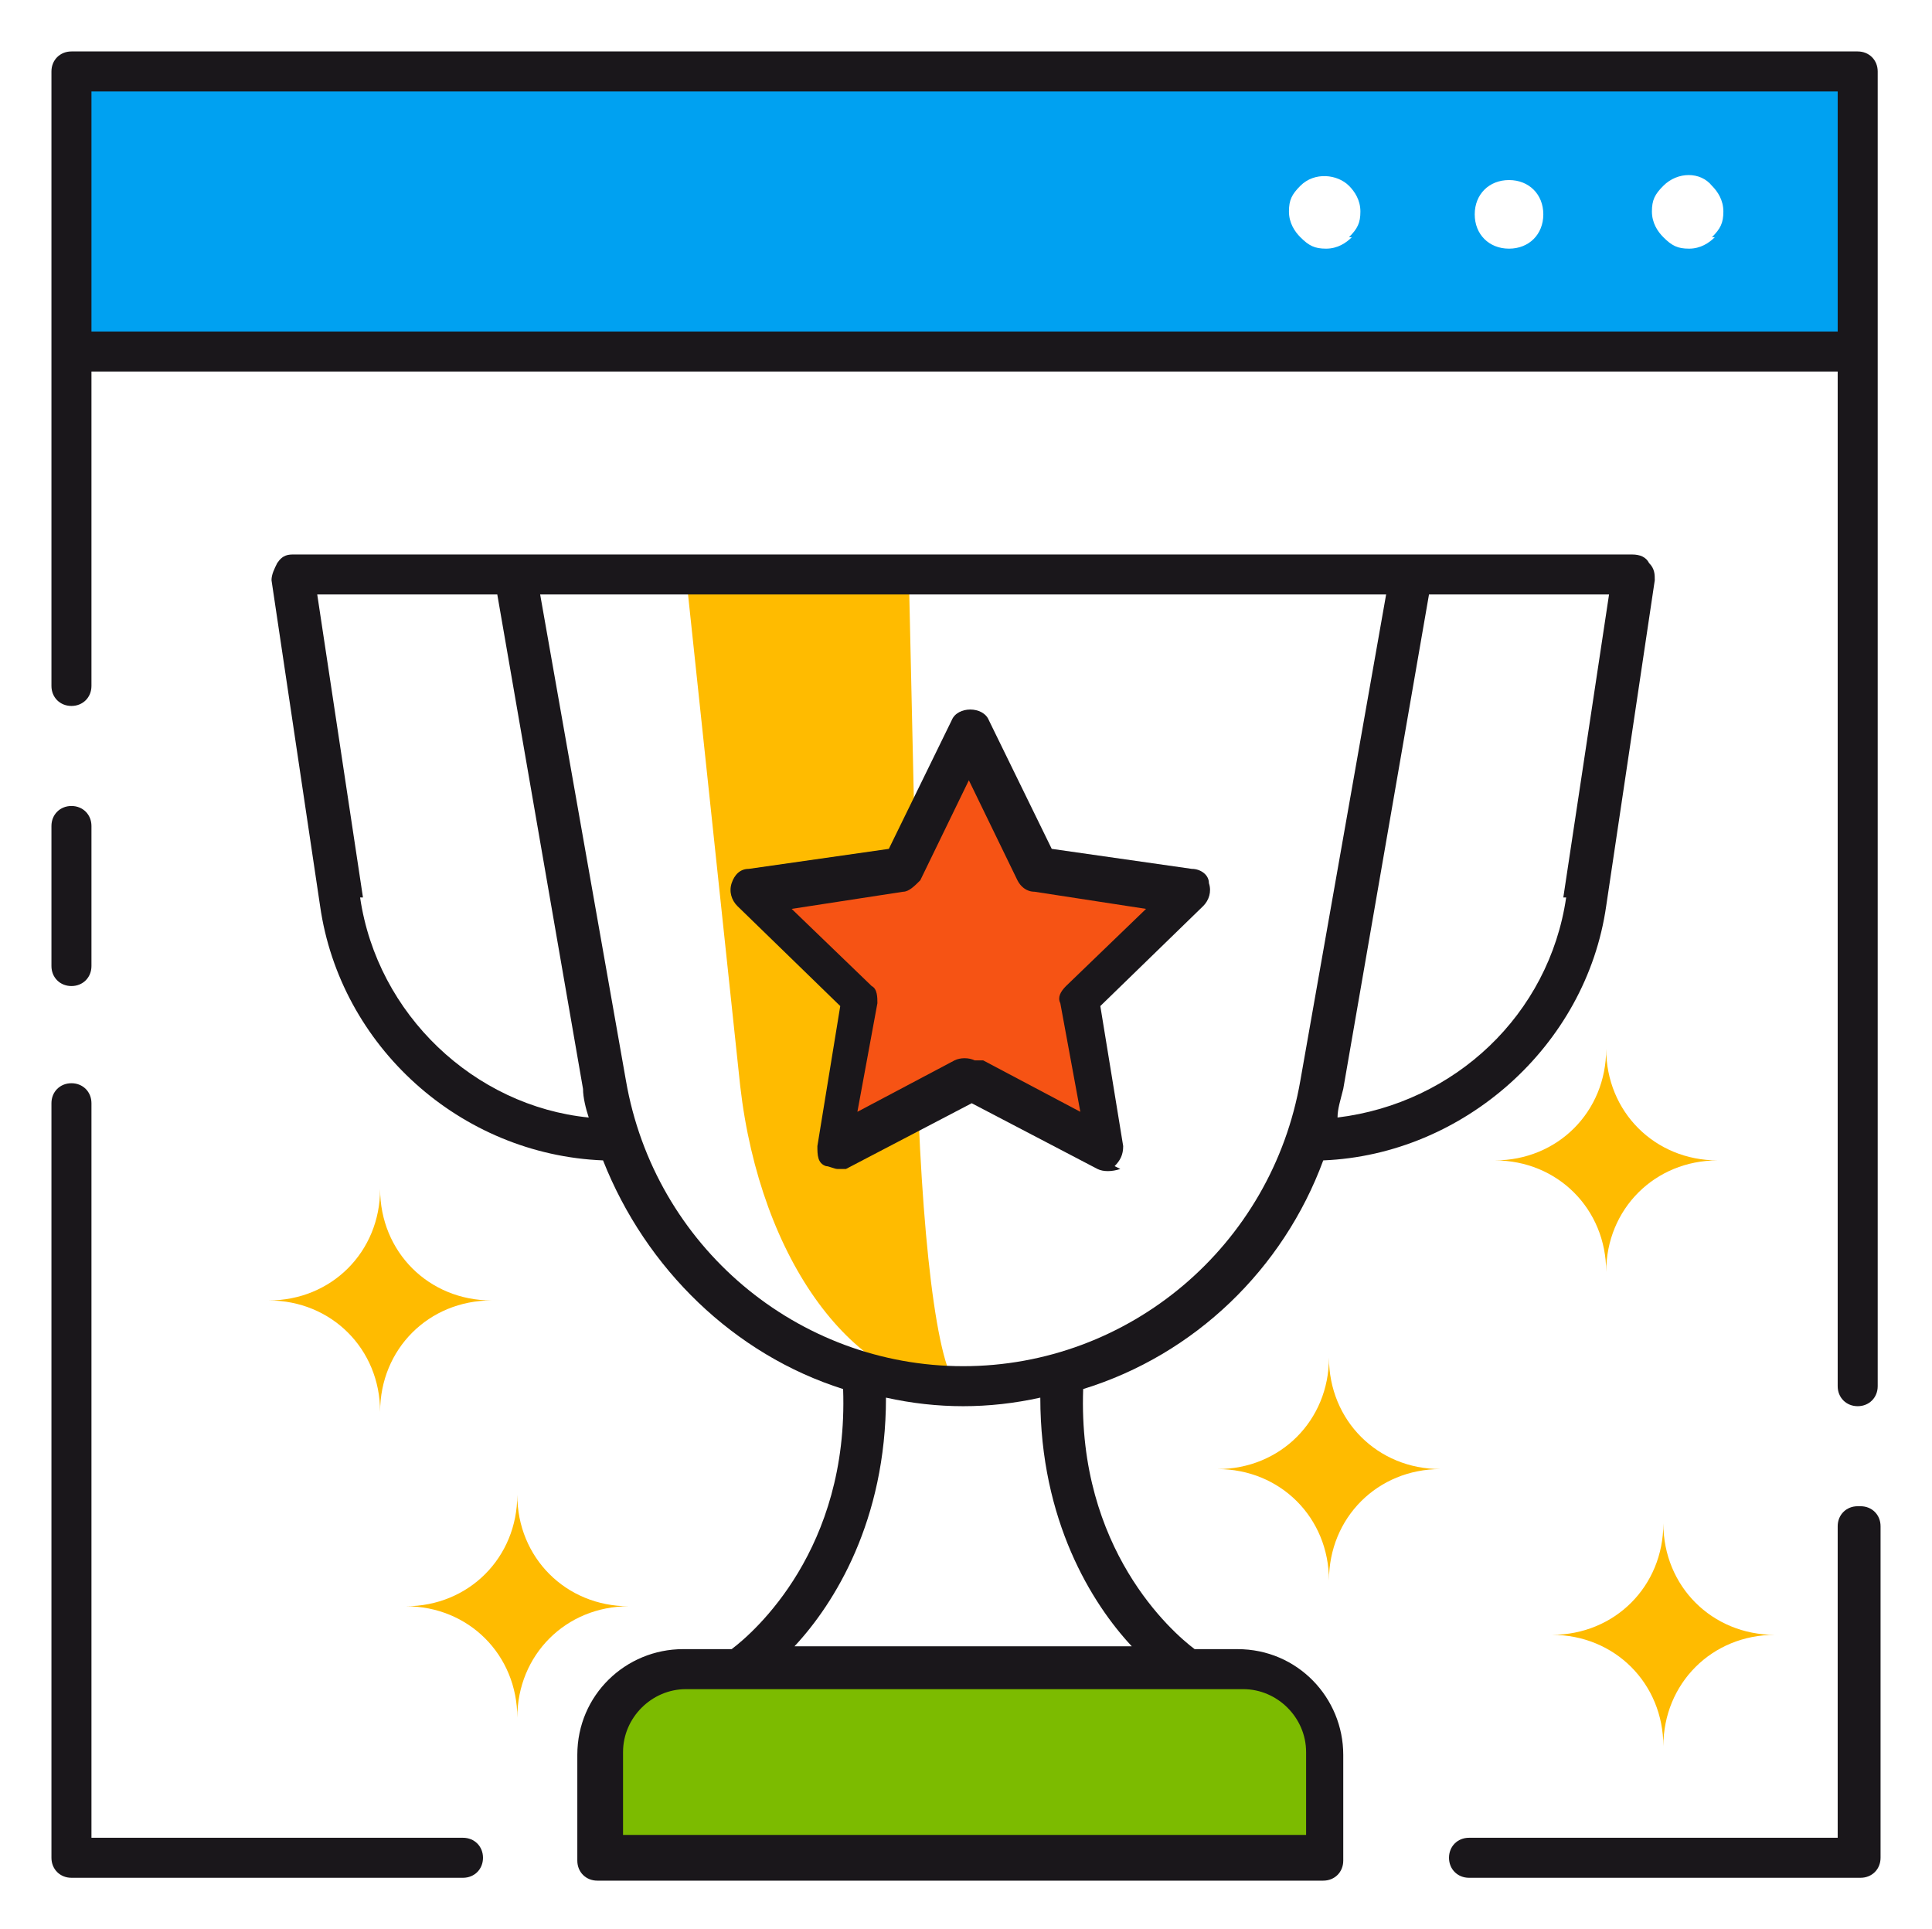 <svg xmlns="http://www.w3.org/2000/svg" id="uuid-7ef0115a-bd7d-40c9-9b90-c1b5788fd34a" viewBox="0 0 67.6 67.5"><defs><style>.uuid-319a1a3c-e33e-41cb-98e2-e76aa53085ec{fill:#fb0;}.uuid-9c2f4bcf-da36-48b5-8692-ab9f1897e129{fill:#fff;}.uuid-b139c479-6800-4481-ba94-f509be10aa1a{fill:#1a171b;}.uuid-2330e9a3-ad8a-4a8e-8f43-1fab563b4ae3{fill:#7cbb00;}.uuid-d9f0c1e1-a22f-46c4-b50a-897eccd0f245{fill:none;}.uuid-94b1fad1-8298-4cfd-888c-fb4f1b8d281a{fill:#f65314;}.uuid-16392872-410b-4304-a08a-a4bbb53bbcf2{fill:#00a1f1;}</style></defs><rect class="uuid-9c2f4bcf-da36-48b5-8692-ab9f1897e129" x="-32.2" y="-92.2" width="500" height="450"></rect><path class="uuid-16392872-410b-4304-a08a-a4bbb53bbcf2" d="m2.5,2.5v9.8h62.5V2.5H2.5Zm44.8,5.8c-.2.2-.5.4-.9.4s-.6-.1-.9-.4c-.2-.2-.4-.5-.4-.9s.1-.6.4-.9c.5-.5,1.3-.4,1.7,0,.2.2.4.5.4.9s-.1.6-.4.9Zm5.5.4c-.7,0-1.2-.5-1.2-1.2s.5-1.2,1.2-1.2,1.2.5,1.2,1.2-.5,1.2-1.2,1.2Zm7.2-.4c-.2.2-.5.4-.9.4s-.6-.1-.9-.4c-.2-.2-.4-.5-.4-.9s.1-.6.4-.9c.5-.5,1.3-.5,1.7,0,.2.2.4.5.4.9s-.1.6-.4.9Z"></path><path class="uuid-2330e9a3-ad8a-4a8e-8f43-1fab563b4ae3" d="m43.5,58.4h-19.5c-1.6,0-2.9,1.3-2.9,2.9v3.7h25.4v-3.7c0-1.6-1.3-2.9-2.9-2.9Z"></path><path class="uuid-319a1a3c-e33e-41cb-98e2-e76aa53085ec" d="m32.2,38l-.4-17.9h-7.8l1.9,17.9c.7,6.1,4,10.6,7.8,10.6-.8,0-1.4-4.5-1.6-10.6Z"></path><polygon class="uuid-94b1fad1-8298-4cfd-888c-fb4f1b8d281a" points="33.8 25.6 36.2 30.4 41.5 31.2 37.6 34.9 38.5 40.2 33.8 37.7 29 40.2 29.9 34.9 26.1 31.2 31.4 30.4 33.8 25.6"></polygon><path class="uuid-319a1a3c-e33e-41cb-98e2-e76aa53085ec" d="m58.2,53.3c0,2.2-1.7,3.9-3.9,3.9,2.2,0,3.9,1.7,3.9,3.9,0-2.2,1.7-3.9,3.9-3.9-2.2,0-3.9-1.7-3.9-3.9Z"></path><path class="uuid-319a1a3c-e33e-41cb-98e2-e76aa53085ec" d="m56.2,44.5c0-2.2,1.7-3.9,3.9-3.9-2.2,0-3.9-1.7-3.9-3.9,0,2.2-1.7,3.9-3.9,3.9,2.2,0,3.9,1.7,3.9,3.9Z"></path><path class="uuid-319a1a3c-e33e-41cb-98e2-e76aa53085ec" d="m46.5,47.5c0,2.2-1.7,3.9-3.9,3.9,2.2,0,3.9,1.7,3.9,3.9,0-2.2,1.7-3.9,3.9-3.9-2.2,0-3.9-1.7-3.9-3.9Z"></path><path class="uuid-319a1a3c-e33e-41cb-98e2-e76aa53085ec" d="m18.1,52.3c0,2.2-1.7,3.9-3.9,3.9,2.2,0,3.9,1.7,3.9,3.9,0-2.2,1.7-3.9,3.9-3.9-2.2,0-3.9-1.7-3.9-3.9Z"></path><path class="uuid-319a1a3c-e33e-41cb-98e2-e76aa53085ec" d="m17.2,45.5c-2.2,0-3.9-1.7-3.9-3.9,0,2.2-1.7,3.9-3.9,3.9,2.2,0,3.9,1.7,3.9,3.9,0-2.2,1.7-3.9,3.9-3.9Z"></path><path class="uuid-b139c479-6800-4481-ba94-f509be10aa1a" d="m43.5,57.7h-1.7c-.8-.6-4.1-3.5-3.9-9.1,3.9-1.2,7-4.2,8.4-8,4.9-.2,9.2-4,9.9-8.9l1.7-11.4c0-.2,0-.4-.2-.6-.1-.2-.3-.3-.6-.3H10.3c-.2,0-.4,0-.6.3-.1.2-.2.4-.2.6l1.7,11.4c.7,4.9,4.9,8.7,9.9,8.9,1.5,3.8,4.6,6.8,8.4,8,.2,5.6-3.1,8.5-3.9,9.1h-1.7c-2,0-3.7,1.6-3.7,3.7v3.7c0,.4.3.7.7.7h25.4c.4,0,.7-.3.7-.7v-3.7c0-2-1.6-3.7-3.7-3.7Zm11.3-26.3c-.6,4.1-3.9,7.2-8,7.7,0-.3.1-.6.2-1l3-17.3h6.3l-1.6,10.6Zm-42.1,0l-1.6-10.6h6.3l3,17.3c0,.3.1.7.2,1-4-.4-7.4-3.6-8-7.7Zm9.2,6.4l-3-17h29.6l-3,17c-1,5.8-6,10-11.8,10s-10.8-4.2-11.8-10Zm9.1,11.1c.9.2,1.8.3,2.7.3s1.8-.1,2.7-.3c0,4.3,1.8,7.2,3.2,8.7h-11.8c1.4-1.5,3.2-4.4,3.2-8.7Zm14.7,15.3h-23.9v-2.9c0-1.2,1-2.2,2.2-2.2h19.5c1.2,0,2.2,1,2.2,2.2v2.9Z"></path><path class="uuid-b139c479-6800-4481-ba94-f509be10aa1a" d="m65,52.7c-.4,0-.7.3-.7.7v10.9h-12.9c-.4,0-.7.3-.7.7s.3.7.7.7h13.7c.4,0,.7-.3.7-.7v-11.6c0-.4-.3-.7-.7-.7Z"></path><path class="uuid-b139c479-6800-4481-ba94-f509be10aa1a" d="m2.5,34.5c.4,0,.7-.3.7-.7v-4.9c0-.4-.3-.7-.7-.7s-.7.3-.7.7v4.9c0,.4.3.7.7.7Z"></path><path class="uuid-b139c479-6800-4481-ba94-f509be10aa1a" d="m16.2,64.3H3.2v-25.7c0-.4-.3-.7-.7-.7s-.7.3-.7.7v26.4c0,.4.3.7.7.7h13.7c.4,0,.7-.3.7-.7s-.3-.7-.7-.7Z"></path><path class="uuid-b139c479-6800-4481-ba94-f509be10aa1a" d="m65,1.8H2.5c-.4,0-.7.3-.7.7v21.5c0,.4.3.7.7.7s.7-.3.7-.7v-11h61.1v35.5c0,.4.3.7.7.7s.7-.3.7-.7V2.5c0-.4-.3-.7-.7-.7Zm-.7,9.8H3.2V3.2h61.1v8.3Z"></path><path class="uuid-b139c479-6800-4481-ba94-f509be10aa1a" d="m39,40.8c.2-.2.3-.4.3-.7l-.8-4.9,3.6-3.5c.2-.2.3-.5.2-.8,0-.3-.3-.5-.6-.5l-4.9-.7-2.2-4.5c-.2-.5-1.1-.5-1.3,0l-2.2,4.5-4.9.7c-.3,0-.5.2-.6.5s0,.6.2.8l3.6,3.5-.8,4.9c0,.3,0,.6.3.7.1,0,.3.1.4.1s.2,0,.3,0l4.4-2.3,4.4,2.3c.2.1.5.1.8,0Zm-4.9-3.7c-.2-.1-.5-.1-.7,0l-3.4,1.8.7-3.8c0-.2,0-.5-.2-.6l-2.8-2.7,3.9-.6c.2,0,.4-.2.6-.4l1.7-3.5,1.7,3.5c.1.2.3.4.6.4l3.9.6-2.8,2.7c-.2.2-.3.4-.2.6l.7,3.8-3.4-1.8Z"></path><rect class="uuid-d9f0c1e1-a22f-46c4-b50a-897eccd0f245" x="-32.2" y="-92.2" width="500" height="450"></rect></svg>